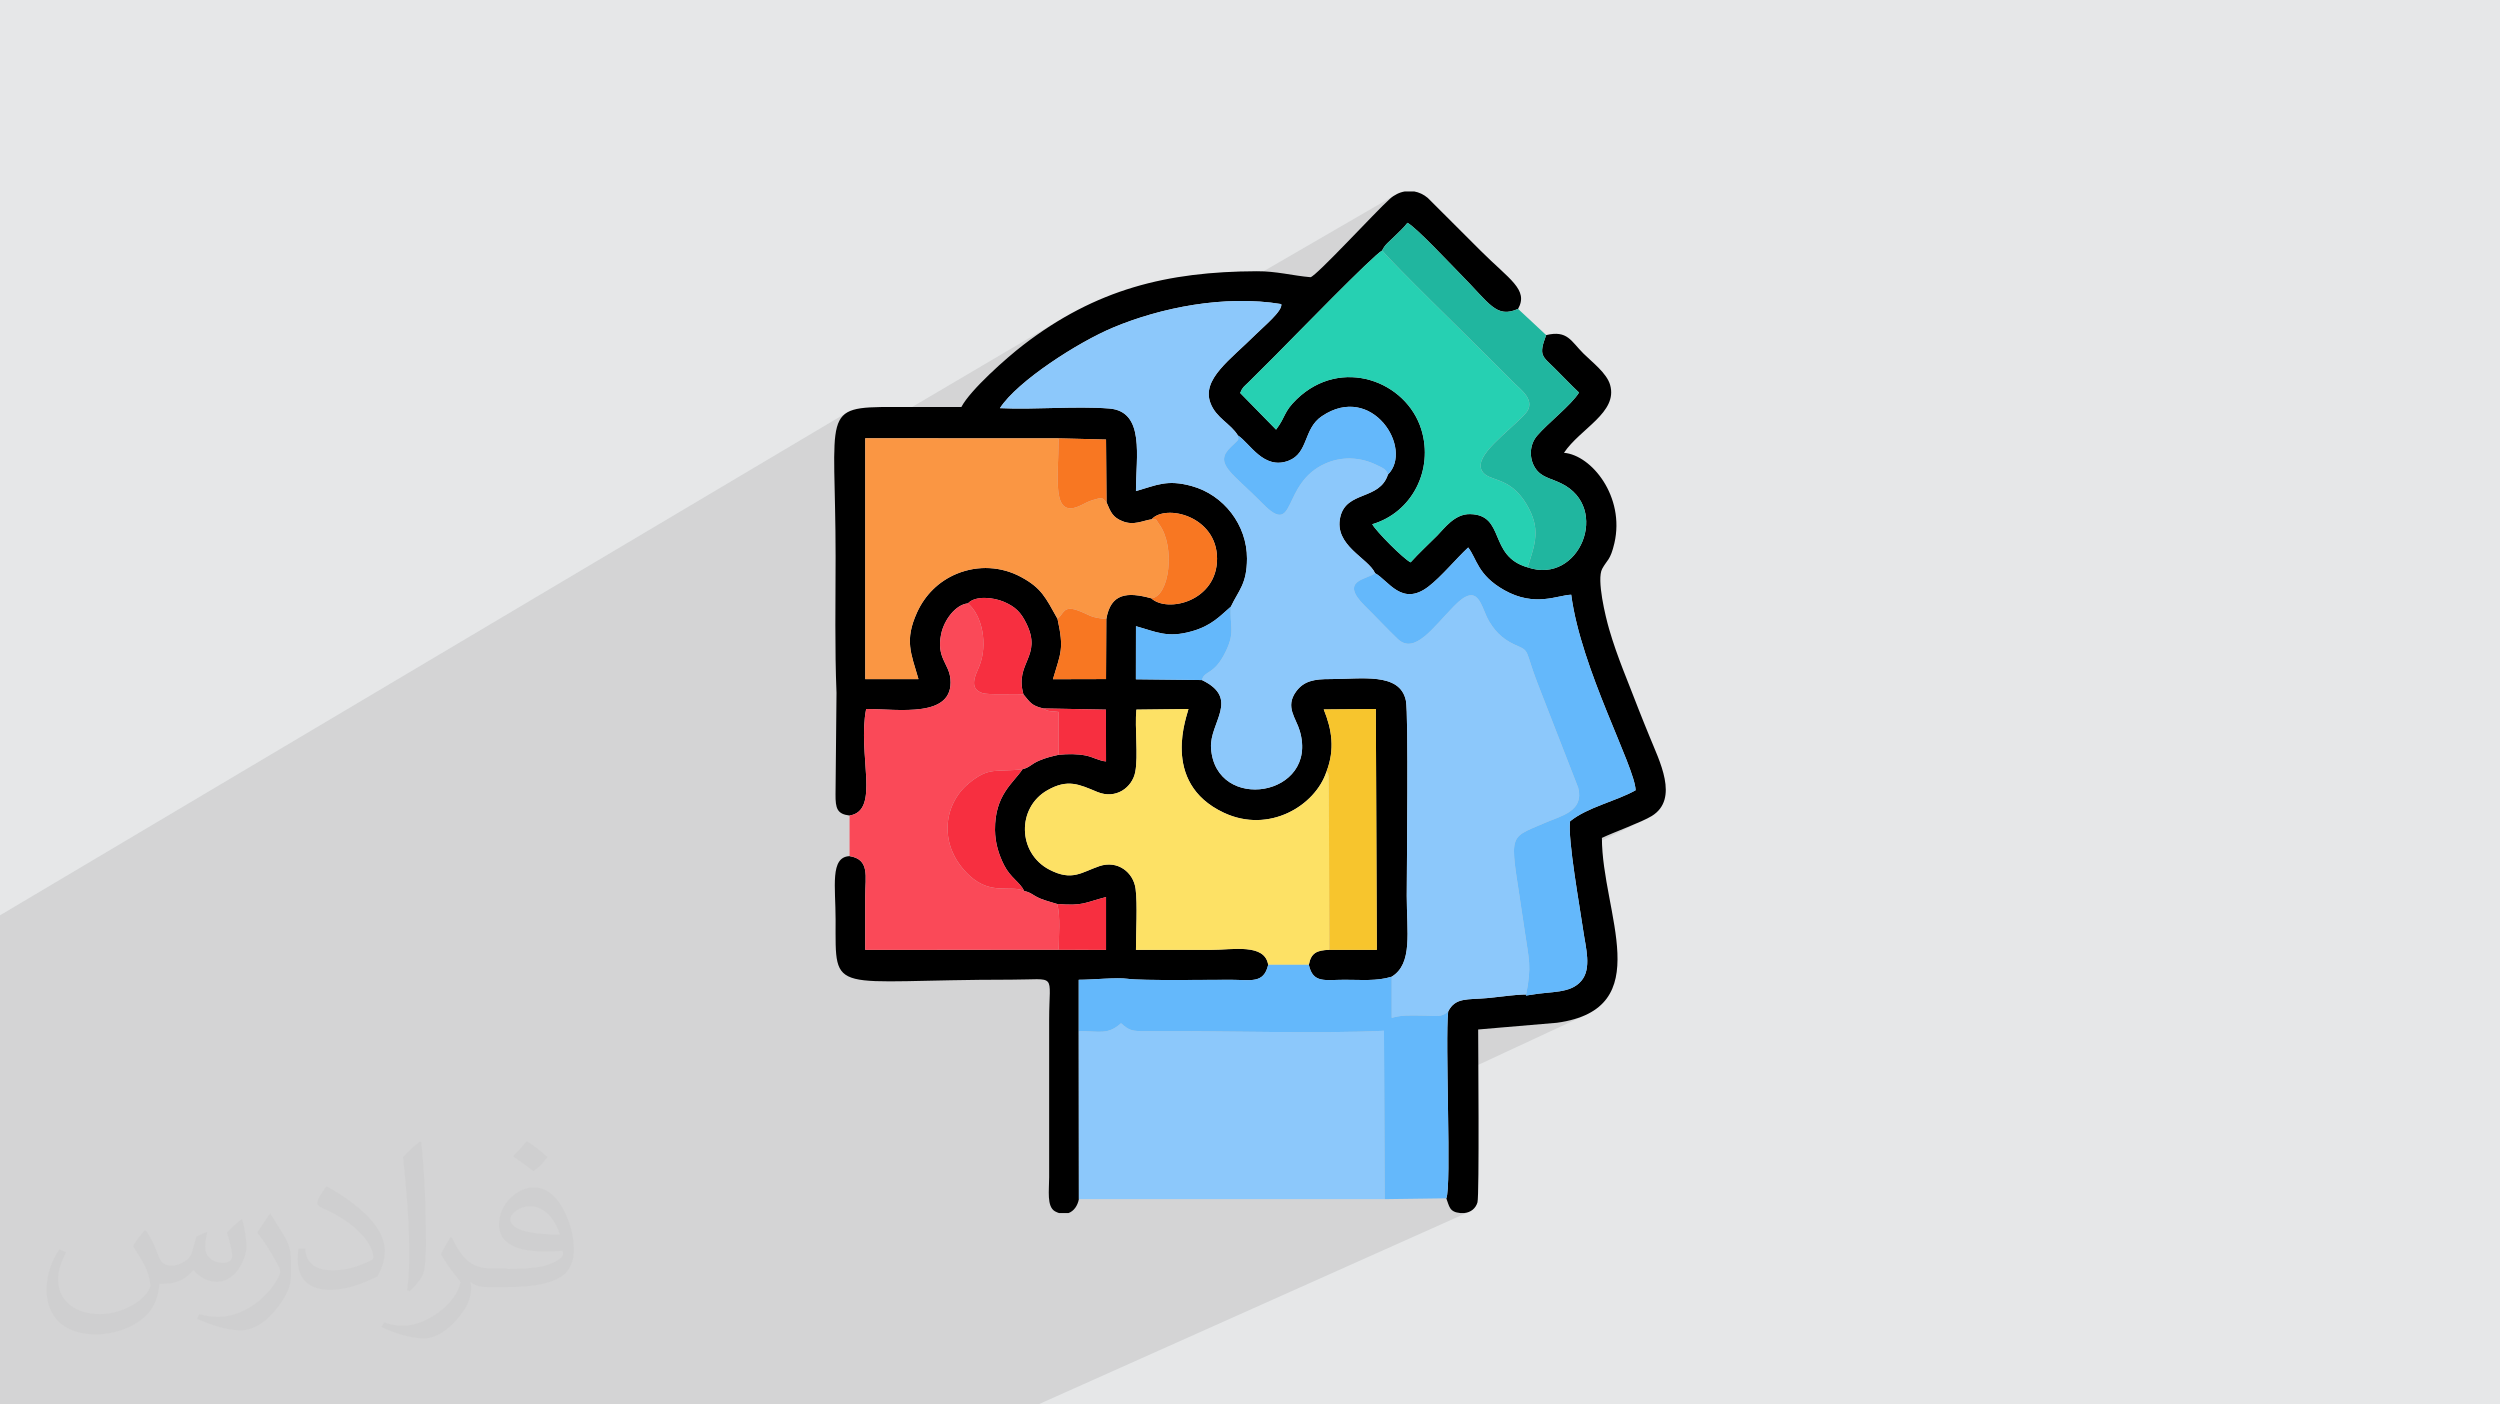 <?xml version="1.0" encoding="UTF-8"?>
<!DOCTYPE svg PUBLIC "-//W3C//DTD SVG 1.1//EN" "http://www.w3.org/Graphics/SVG/1.1/DTD/svg11.dtd">
<!-- Creator: CorelDRAW 2017 -->
<svg xmlns="http://www.w3.org/2000/svg" xml:space="preserve" width="356px" height="200px" version="1.1" style="shape-rendering:geometricPrecision; text-rendering:geometricPrecision; image-rendering:optimizeQuality; fill-rule:evenodd; clip-rule:evenodd"
viewBox="0 0 356000 200000"
 xmlns:xlink="http://www.w3.org/1999/xlink"
 enable-background="new 0 0 511.991 511.991">
 <defs>
  <style type="text/css">
   <![CDATA[
    .fil2 {fill:black}
    .fil9 {fill:#20B69F}
    .fil7 {fill:#26D0B2}
    .fil8 {fill:#64B8FB}
    .fil3 {fill:#8CC8FB}
    .fil0 {fill:#E6E7E8}
    .fil11 {fill:#F72F40}
    .fil10 {fill:#F7C52D}
    .fil12 {fill:#F87722}
    .fil6 {fill:#FA4958}
    .fil4 {fill:#FA9643}
    .fil5 {fill:#FDE165}
    .fil13 {fill:#373435;fill-opacity:0.031}
    .fil1 {fill:#373435;fill-opacity:0.102}
   ]]>
  </style>
 </defs>
 <g id="Layer_x0020_1">
  <polygon class="fil0" points="0,0 356000,0 356000,200000 0,200000 "/>
  <polygon class="fil1" points="54250,200000 54000,200000 53510,200000 52900,200000 52010,200000 51710,200000 51340,200000 51100,200000 49760,200000 45940,200000 41860,200000 39160,200000 38720,200000 32790,200000 32470,200000 28720,200000 24220,200000 22770,200000 17770,200000 17380,200000 17050,200000 15720,200000 12650,200000 11380,200000 9980,200000 9780,200000 7970,200000 6430,200000 4020,200000 1040,200000 50,200000 0,200000 0,198950 0,198700 0,197660 0,196740 0,196660 0,196580 0,196580 0,196090 0,196010 0,195200 0,195120 0,194800 0,194770 0,194710 0,194660 0,194660 0,194450 0,193490 0,192740 0,191510 0,191250 0,191030 0,190430 0,189480 0,189290 0,188850 0,187810 0,187640 0,187170 0,187170 0,187150 0,187060 0,187040 0,187020 0,186180 0,186090 0,186070 0,185960 0,185540 0,185260 0,185200 0,185100 0,185030 0,184690 0,183750 0,183460 0,182390 0,181550 0,181300 0,181290 0,180950 0,178000 0,177900 0,177630 0,177240 0,177030 0,176300 0,176090 0,175300 0,174980 0,174750 0,174660 0,174210 0,174200 0,173540 0,173410 0,173280 0,173110 0,172460 0,172190 0,171450 0,171190 0,170910 0,170540 0,170380 0,169960 0,169360 0,169170 0,169020 0,168890 0,167220 0,165200 0,165180 0,165140 0,165050 0,164920 0,164370 0,164130 0,163400 0,163270 0,162890 0,162800 0,162700 0,162680 0,161750 0,160830 0,160460 0,160450 0,160080 0,160010 0,158440 0,158370 0,156490 0,155910 0,155200 0,155130 0,153830 0,152340 0,149970 0,148890 0,148620 0,148100 0,147670 0,147080 0,146910 0,143080 0,142980 0,139220 0,138900 0,138070 0,134900 0,134480 0,130340 120670,58710 120020,59220 119520,59910 119180,60820 118960,61970 118830,63400 118810,64480 151530,45200 149590,46390 147640,47700 145700,49130 144690,49930 143510,50930 142210,52080 140890,53300 139620,54560 138480,55790 137550,56940 136890,57950 129260,62410 130880,62410 153070,49450 154250,48770 155400,48140 156500,47570 157560,47060 158540,46630 159820,46110 161160,45630 162540,45160 163970,44740 165430,44340 166920,43990 168440,43680 169990,43410 171540,43190 172180,43120 198660,27770 198400,27930 198150,28110 197910,28320 196870,29320 195400,30810 193670,32600 191820,34500 190040,36330 188470,37900 187280,39010 186620,39470 180430,43040 180720,43070 200420,31730 201060,32190 201950,32960 203000,33970 204140,35100 205280,36260 206340,37350 207230,38290 207890,38950 209340,40460 210550,41750 211560,42800 212460,43600 213300,44140 214160,44390 215090,44340 216170,43990 220170,47720 219830,48690 219640,49440 219600,50040 219690,50520 219920,50950 220280,51380 220770,51860 221390,52450 221840,52900 222270,53340 222700,53770 223130,54210 223550,54630 223970,55060 224410,55480 224850,55900 224340,56600 223660,57360 222880,58150 222020,58970 221150,59780 220300,60580 219530,61350 218870,62060 218510,62580 218240,63130 218070,63720 218000,64320 218010,64930 218120,65520 218310,66080 218580,66610 218930,67070 219300,67420 219710,67710 220160,67940 220650,68150 221170,68350 221720,68580 222320,68840 223520,69570 224450,70450 225140,71440 225600,72520 225840,73650 225870,74810 225700,75960 225350,77070 224830,78110 224160,79040 223340,79850 222390,80490 214940,84380 215810,84780 217280,85190 218650,85340 219900,85310 221040,85150 222060,84950 222960,84780 223740,84690 224070,86720 224530,88800 225100,90910 225750,93050 226470,95180 227230,97280 228020,99340 228810,101340 229590,103250 230340,105050 231020,106730 231640,108270 232150,109630 232550,110810 232800,111780 232900,112530 231800,113090 223560,117120 223530,117500 223540,118210 223580,119050 223650,119990 223760,121030 223800,121410 228110,119320 228850,118990 229740,118610 230730,118200 231770,117780 232790,117360 233740,116940 234570,116550 223840,121760 223890,122140 224040,123290 224210,124480 224380,125670 224560,126850 224740,127990 224920,129090 225080,130100 225230,131020 225350,131830 225450,132500 225600,133440 225770,134410 225920,135380 226010,136340 226020,137280 225900,138160 225630,138970 225170,139680 224530,140270 223790,140690 211350,146530 221740,145640 224180,145130 226140,144370 206130,153670 206140,153870 206170,156080 206200,158320 206230,160520 206250,162640 206260,164620 206250,166410 206220,167970 206160,169220 206070,170130 205940,170640 206090,171050 206220,171430 206360,171770 206520,172070 206740,172320 207040,172520 207440,172660 207960,172740 208500,172750 208850,172690 209170,172580 147830,200000 147530,200000 147020,200000 140690,200000 132670,200000 106470,200000 104960,200000 97340,200000 96710,200000 96650,200000 94220,200000 94220,200000 94010,200000 93590,200000 92950,200000 91880,200000 88240,200000 87990,200000 86590,200000 85520,200000 84980,200000 83490,200000 82480,200000 81450,200000 75900,200000 71560,200000 66390,200000 62690,200000 62670,200000 62030,200000 58030,200000 56750,200000 55760,200000 55210,200000 54690,200000 54290,200000 "/>
  <g id="_2062250669728">
   <path class="fil2" d="M150750 62420l6750 170 70 8940c600,1460 920,2150 2270,2690 1630,660 2880,-90 4150,-270 1980,-2220 9300,-490 9320,5590 10,6070 -7050,7790 -9370,5660 -3470,-960 -5780,-700 -6400,2950l-40 8550 -7560 20c1120,-3810 1600,-4260 650,-8600 -1700,-3030 -2260,-4380 -5220,-5970 -2740,-1470 -6060,-1710 -9140,-440 -2600,1080 -4520,3050 -5630,5470 -1830,4020 -880,5820 190,9530l-7580 0 0 -34300 27540 10zm49290 -35160l1340 0c670,120 1340,420 1930,920l7540 7530c4070,4070 6870,5540 5320,8280 -3130,1380 -4000,-730 -8280,-5040 -1350,-1350 -6170,-6530 -7470,-7220 -530,700 -1110,1200 -1780,1870 -790,790 -1460,1250 -1820,2070 -1290,680 -12580,12310 -15230,14970l-3840 3830c-690,670 -790,640 -1150,1490l5110 5220c1450,-1920 1020,-2470 2950,-4340 6320,-6090 15630,-2590 17750,4360 1740,5720 -1330,11780 -7000,13450 550,1020 4440,4930 5460,5430 1200,-1330 2470,-2490 3790,-3810 1000,-1010 2470,-3110 4690,-3060 5060,110 2540,5980 8180,7580 7380,2560 11880,-8510 4790,-11950 -1630,-790 -2870,-870 -3730,-2230 -850,-1340 -820,-3250 280,-4550 1550,-1820 4870,-4370 5980,-6160 -1200,-1120 -2240,-2250 -3460,-3450 -1790,-1770 -2320,-1800 -1220,-4730 3040,-740 3540,860 5310,2620 1200,1200 3320,2780 3800,4470 1130,3940 -4260,6210 -6570,9670 3940,330 8700,6260 7180,12860 -580,2490 -1040,2360 -1740,3660 -820,1510 480,6830 990,8590 1170,4030 2670,7410 4200,11430 530,1380 1060,2620 1550,3850 1360,3400 4280,8890 320,11330 -1430,880 -5380,2300 -7100,3120 0,10650 8010,24310 -6370,26320l-11250 960c0,2090 180,23620 -100,24620 -240,830 -920,1430 -1890,1520l-540 0c-1590,-140 -1570,-960 -2010,-2100 770,-1550 -190,-22450 270,-26600 1010,-2040 2760,-1660 5530,-1910 1380,-120 5220,-680 6260,-470 2850,-520 5600,-140 7160,-1980 1520,-1770 630,-4730 280,-7180 -450,-3180 -2240,-13030 -1870,-15550 2510,-2030 6500,-2830 9330,-4420 -80,-3330 -7780,-17230 -9170,-27840 -1910,50 -5150,1810 -9510,-640 -3850,-2170 -3910,-4470 -5160,-6090 -1740,1620 -3840,4180 -5660,5570 -3780,2900 -5680,-860 -7600,-1910 -970,-2180 -5900,-3930 -4950,-8010 870,-3750 5590,-2340 6780,-6030 3680,-3670 -2250,-13150 -9410,-8310 -2660,1790 -1870,5240 -4750,6340 -3550,1350 -5500,-2520 -7210,-3610 -1000,-1660 -3090,-2470 -3890,-4580 -1320,-3420 2790,-6160 6460,-9820 1110,-1110 3850,-3350 3610,-4300 -8060,-1340 -17200,520 -23910,3330 -5020,2090 -13670,7650 -16150,11490 5020,240 10650,-320 15550,50 5150,400 3810,6910 3820,11760 2950,-840 4410,-1690 7930,-720 4590,1260 7890,5560 7880,10330 -10,3630 -1190,4520 -2290,6840 -1530,1320 -2730,2720 -5580,3520 -3460,980 -5040,80 -7940,-730l-10 7560 9410 110c5480,2650 1050,6020 1290,9680 610,9300 15390,6940 12640,-2430 -540,-1870 -2120,-3410 -540,-5600 1110,-1530 2590,-1800 4910,-1790 4310,20 9910,-1030 10740,3080 390,1930 120,23860 120,27780 0,5160 880,9670 -2140,11520 -2130,670 -4400,430 -6730,440 -2760,0 -4490,550 -5070,-2130 290,-1660 1120,-2100 2930,-2130l6750 0 -140 -34300 -7420 60c1170,2870 1610,5690 390,8860 -1590,4850 -8160,8870 -14600,5860 -9240,-4320 -5100,-14170 -5060,-14780l-7410 90c-250,2610 290,6550 -160,8880 -420,2190 -2740,3950 -5410,2840 -2600,-1080 -4200,-1890 -7100,-240 -4360,2470 -4270,8940 290,11310 3240,1680 4550,370 7100,-500 2600,-890 4860,860 5170,3230 290,2210 50,6280 50,8690 3550,0 7100,0 10650,0 3140,0 7700,-960 8180,2130 -630,2740 -2490,2130 -5330,2130 -2840,-10 -12660,150 -14690,-140 -1530,-220 -4960,140 -6960,140l0 7310 20 23930c-170,910 -700,1700 -1480,1980l-1340 0c-180,-60 -380,-140 -580,-250 -1200,-690 -830,-2990 -830,-4860l0 -22450c0,-6760 1260,-5680 -5400,-5680 -25960,0 -25010,2500 -25010,-8530 0,-4690 -830,-8940 1990,-9060 2910,470 2230,2900 2230,5650 0,2570 0,5130 0,7700l27550 -10 6740 10 0 -7520c-3070,780 -3160,1290 -6950,990 -820,-270 -1610,-440 -2400,-770 -1130,-480 -1260,-860 -2300,-1080 -620,-1280 -1960,-1880 -2870,-3690 -740,-1470 -1270,-3100 -1290,-5000 -40,-5020 2600,-6660 3920,-8660 1050,-250 1180,-720 2410,-1240 840,-360 1790,-610 2740,-810 1310,-130 2610,-140 3840,100 1050,210 1980,790 2900,840l-10 -7370 -8920 -170c-1690,-380 -1910,-900 -2830,-2000 -1300,-4530 2750,-5370 410,-10110 -770,-1560 -1520,-2350 -3190,-3070 -1460,-630 -4050,-930 -5130,220 -1730,160 -3390,2330 -3810,4370 -710,3390 1120,4180 1320,6390 510,5650 -7400,4280 -12000,4280 -1270,6500 2080,14470 -2360,15170 -1760,-210 -2020,-990 -2000,-3040l140 -14430c-260,-6330 -130,-12960 -130,-19400 0,-20750 -2240,-21320 8240,-21310 3220,0 6440,0 9670,0 1290,-2450 6430,-7000 8800,-8820 10380,-7980 20510,-10460 33260,-10510 2800,-20 5220,650 7660,850 890,-220 9230,-9300 11290,-11150 630,-570 1370,-930 2130,-1060z"/>
   <path class="fil3" d="M175280 86380c-230,2750 680,3460 -730,6380 -1670,3470 -3050,2650 -3390,4080 5480,2650 1050,6020 1290,9680 610,9300 15390,6940 12640,-2430 -540,-1870 -2120,-3410 -540,-5600 1110,-1530 2590,-1800 4910,-1790 4310,20 9910,-1030 10740,3080 390,1930 120,23860 120,27780 0,5160 880,9670 -2140,11520l0 5860c1540,-410 2420,-340 4070,-330 2220,10 2960,350 3970,-570 1010,-2040 2760,-1660 5530,-1910 1380,-120 5220,-680 6260,-470l-720 110c870,-4260 410,-5120 -200,-9410 -2000,-14000 -2820,-12710 2900,-15180 2330,-1010 5600,-1650 4750,-4990l-5810 -14940c-1670,-4320 -1090,-4540 -2740,-5230 -1810,-760 -3040,-1710 -4130,-3530 -1230,-2040 -1420,-5880 -5020,-2170 -2990,3060 -5620,6940 -8000,4670 -1650,-1580 -3030,-3090 -4670,-4700 -3760,-3700 310,-3740 1440,-4670 -970,-2180 -5900,-3930 -4950,-8010 870,-3750 5590,-2340 6780,-6030 -250,-810 -750,-940 -1660,-1390 -2310,-1120 -4930,-1220 -7250,-180 -6390,2830 -4040,10700 -8990,5640 -4260,-4340 -6990,-5600 -4460,-8000 1390,-1330 1040,-930 990,-1650 -1000,-1660 -3090,-2470 -3890,-4580 -1320,-3420 2790,-6160 6460,-9820 1110,-1110 3850,-3350 3610,-4300 -8060,-1340 -17200,520 -23910,3330 -5020,2090 -13670,7650 -16150,11490 5020,240 10650,-320 15550,50 5150,400 3810,6910 3820,11760 2950,-840 4410,-1690 7930,-720 4590,1260 7890,5560 7880,10330 -10,3630 -1190,4520 -2290,6840z"/>
   <path class="fil3" d="M153610 146830l20 23930 43550 0 -100 -23980c-8730,460 -23690,-20 -33760,60 -2130,10 -2450,-50 -3690,-1130 -1890,1700 -3020,1120 -6020,1120z"/>
   <path class="fil4" d="M150590 88120c900,-730 840,-1910 2810,-1220 1770,610 1670,1040 4140,1250 620,-3650 2930,-3910 6400,-2950 2590,-230 3480,-7330 1130,-10540 -640,-870 -150,-640 -1080,-710 -1270,180 -2520,930 -4150,270 -1350,-540 -1670,-1230 -2270,-2690 -670,-710 -550,-730 -1960,-320 -660,200 -1050,440 -1610,710 -4410,2220 -3250,-3900 -3250,-9500l-27540 -10 0 34300 7580 0c-1070,-3710 -2020,-5510 -190,-9530 1110,-2420 3030,-4390 5630,-5470 3080,-1270 6400,-1030 9140,440 2960,1590 3520,2940 5220,5970z"/>
   <path class="fil5" d="M180590 137390l5790 0c290,-1660 1120,-2100 2930,-2130l-90 -24710c-210,-760 90,-160 -330,-670 -1590,4850 -8160,8870 -14600,5860 -9240,-4320 -5100,-14170 -5060,-14780l-7410 90c-250,2610 290,6550 -160,8880 -420,2190 -2740,3950 -5410,2840 -2600,-1080 -4200,-1890 -7100,-240 -4360,2470 -4270,8940 290,11310 3240,1680 4550,370 7100,-500 2600,-890 4860,860 5170,3230 290,2210 50,6280 50,8690 3550,0 7100,0 10650,0 3140,0 7700,-960 8180,2130z"/>
   <path class="fil6" d="M120980 116130l0 5780c2910,470 2230,2900 2230,5650 0,2570 0,5130 0,7700l27550 -10c0,-1960 280,-4680 -210,-6520 -820,-270 -1610,-440 -2400,-770 -1130,-480 -1260,-860 -2300,-1080 -1840,-920 -4680,690 -7790,-2190 -4490,-4170 -3790,-10090 -120,-13130 2980,-2470 3900,-1540 7670,-2030 1050,-250 1180,-720 2410,-1240 840,-360 1790,-610 2740,-810l0 -6100c-1100,-170 -1360,50 -2190,-500 -1690,-380 -1910,-900 -2830,-2000 -1380,-120 -4900,120 -5860,-190 -1990,-650 -960,-2550 -430,-3820 1260,-3100 430,-7220 -1620,-8950 -1730,160 -3390,2330 -3810,4370 -710,3390 1120,4180 1320,6390 510,5650 -7400,4280 -12000,4280 -1270,6500 2080,14470 -2360,15170z"/>
   <path class="fil7" d="M217530 80790c1110,-3450 1910,-5490 -150,-8980 -2480,-4170 -5470,-3110 -6370,-4800 -1130,-2140 3650,-5370 6170,-8070 1710,-1840 -660,-3480 -1570,-4400 -1350,-1370 -2490,-2500 -3840,-3840 -2850,-2860 -13180,-12900 -14950,-15030 -1290,680 -12580,12310 -15230,14970l-3840 3830c-690,670 -790,640 -1150,1490l5110 5220c1450,-1920 1020,-2470 2950,-4340 6320,-6090 15630,-2590 17750,4360 1740,5720 -1330,11780 -7000,13450 550,1020 4440,4930 5460,5430 1200,-1330 2470,-2490 3790,-3810 1000,-1010 2470,-3110 4690,-3060 5060,110 2540,5980 8180,7580z"/>
   <path class="fil8" d="M195810 81620c-1130,930 -5200,970 -1440,4670 1640,1610 3020,3120 4670,4700 2380,2270 5010,-1610 8000,-4670 3600,-3710 3790,130 5020,2170 1090,1820 2320,2770 4130,3530 1650,690 1070,910 2740,5230l5810 14940c850,3340 -2420,3980 -4750,4990 -5720,2470 -4900,1180 -2900,15180 610,4290 1070,5150 200,9410l720 -110c2850,-520 5600,-140 7160,-1980 1520,-1770 630,-4730 280,-7180 -450,-3180 -2240,-13030 -1870,-15550 2510,-2030 6500,-2830 9330,-4420 -80,-3330 -7780,-17230 -9170,-27840 -1910,50 -5150,1810 -9510,-640 -3850,-2170 -3910,-4470 -5160,-6090 -1740,1620 -3840,4180 -5660,5570 -3780,2900 -5680,-860 -7600,-1910z"/>
   <path class="fil8" d="M153610 146830c3000,0 4130,580 6020,-1120 1240,1080 1560,1140 3690,1130 10070,-80 25030,400 33760,-60l100 23980 8770 -120c770,-1550 -190,-22450 270,-26600 -1010,920 -1750,580 -3970,570 -1650,-10 -2530,-80 -4070,330l0 -5860c-2130,670 -4400,430 -6730,440 -2760,0 -4490,550 -5070,-2130l-5790 0c-630,2740 -2490,2130 -5330,2130 -2840,-10 -12660,150 -14690,-140 -1530,-220 -4960,140 -6960,140l0 7310z"/>
   <path class="fil9" d="M196820 35670c1770,2130 12100,12170 14950,15030 1350,1340 2490,2470 3840,3840 910,920 3280,2560 1570,4400 -2520,2700 -7300,5930 -6170,8070 900,1690 3890,630 6370,4800 2060,3490 1260,5530 150,8980 7380,2560 11880,-8510 4790,-11950 -1630,-790 -2870,-870 -3730,-2230 -850,-1340 -820,-3250 280,-4550 1550,-1820 4870,-4370 5980,-6160 -1200,-1120 -2240,-2250 -3460,-3450 -1790,-1770 -2320,-1800 -1220,-4730l-4000 -3730c-3130,1380 -4000,-730 -8280,-5040 -1350,-1350 -6170,-6530 -7470,-7220 -530,700 -1110,1200 -1780,1870 -790,790 -1460,1250 -1820,2070z"/>
   <path class="fil10" d="M188890 109880c420,510 120,-90 330,670l90 24710 6750 0 -140 -34300 -7420 60c1170,2870 1610,5690 390,8860z"/>
   <path class="fil8" d="M176270 62000c50,720 400,320 -990,1650 -2530,2400 200,3660 4460,8000 4950,5060 2600,-2810 8990,-5640 2320,-1040 4940,-940 7250,180 910,450 1410,580 1660,1390 3680,-3670 -2250,-13150 -9410,-8310 -2660,1790 -1870,5240 -4750,6340 -3550,1350 -5500,-2520 -7210,-3610z"/>
   <path class="fil11" d="M145850 126880c-620,-1280 -1960,-1880 -2870,-3690 -740,-1470 -1270,-3100 -1290,-5000 -40,-5020 2600,-6660 3920,-8660 -3770,490 -4690,-440 -7670,2030 -3670,3040 -4370,8960 120,13130 3110,2880 5950,1270 7790,2190z"/>
   <path class="fil8" d="M171160 96840c340,-1430 1720,-610 3390,-4080 1410,-2920 500,-3630 730,-6380 -1530,1320 -2730,2720 -5580,3520 -3460,980 -5040,80 -7940,-730l-10 7560 9410 110z"/>
   <path class="fil11" d="M137830 85920c2050,1730 2880,5850 1620,8950 -530,1270 -1560,3170 430,3820 960,310 4480,70 5860,190 -1300,-4530 2750,-5370 410,-10110 -770,-1560 -1520,-2350 -3190,-3070 -1460,-630 -4050,-930 -5130,220z"/>
   <path class="fil12" d="M163990 73950c930,70 440,-160 1080,710 2350,3210 1460,10310 -1130,10540 2320,2130 9380,410 9370,-5660 -20,-6080 -7340,-7810 -9320,-5590z"/>
   <path class="fil12" d="M150590 88120c950,4340 470,4790 -650,8600l7560 -20 40 -8550c-2470,-210 -2370,-640 -4140,-1250 -1970,-690 -1910,490 -2810,1220z"/>
   <path class="fil12" d="M157570 71530l-70 -8940 -6750 -170c0,5600 -1160,11720 3250,9500 560,-270 950,-510 1610,-710 1410,-410 1290,-390 1960,320z"/>
   <path class="fil11" d="M150760 107480c1310,-130 2610,-140 3840,100 1050,210 1980,790 2900,840l-10 -7370 -8920 -170c830,550 1090,330 2190,500l0 6100z"/>
   <path class="fil11" d="M150550 128730c490,1840 210,4560 210,6520l6740 10 0 -7520c-3070,780 -3160,1290 -6950,990z"/>
  </g>
 </g>
 <g id="Layer_x0020_1_0">
 </g>
 <g id="Layer_x0020_1_0_1">
  <path class="fil13" d="M20860 175320c670,1060 1150,2020 1540,3080 290,670 480,1820 2020,1820 480,0 1060,-100 1630,-480 670,-290 1160,-860 1350,-1630l570 -2020 1450 -670 90 100c-190,760 -290,1530 -290,2010 0,1730 1450,2310 2600,2310 670,0 1250,-390 1250,-960 0,-770 -380,-2210 -770,-3360 670,-680 1350,-1350 2120,-1920l90 90c390,1440 580,2880 580,3840 0,960 -390,1920 -770,2590 -670,1350 -1920,2410 -3460,2410 -1160,0 -2400,-580 -3270,-1640l-100 0c-860,1060 -2110,1920 -4130,1920l-670 0c-100,1350 -390,2310 -870,3170 -1250,2400 -4800,4040 -8170,4040 -4710,0 -7020,-2690 -7020,-6340 0,-2210 770,-4320 1830,-5760l960 380c-670,1350 -1150,2590 -1150,3840 0,3360 2780,4990 5960,4990 2980,0 6530,-1820 7210,-4030 -290,-2400 -1160,-3450 -2500,-5660 380,-670 960,-1440 1630,-2210l100 0 0 0 190 90zm54220 -12770c960,580 1930,1350 2890,2210 -580,770 -1160,1440 -2020,2020 -960,-770 -1920,-1440 -2890,-2110 680,-770 1350,-1440 1930,-2120l0 0 90 0zm480 9220c-1630,0 -2880,1060 -2880,1830 0,1630 3170,2200 7020,2200 -480,-1920 -2120,-4030 -4140,-4030zm-3550 8930c2110,0 3940,-100 5280,-380 1540,-390 2890,-1160 2890,-1730 0,-190 0,-290 -100,-480 -860,90 -1820,90 -2790,90 -2780,0 -4990,-670 -5860,-2200 -190,-480 -380,-960 -380,-1540 0,-1540 670,-3070 1820,-4030 960,-870 2020,-1350 3170,-1350 1930,0 3560,1540 4620,4040 580,1340 1060,2880 1060,4890 0,1350 -390,2400 -1160,3270 -1530,1440 -4320,2010 -8650,2010l-1920 0 0 0 -480 0c-1060,0 -1830,-190 -2410,-670l-90 0c0,290 90,480 90,670 0,960 -280,2210 -960,3170 -1920,2880 -4040,4130 -5770,4130 -1820,0 -4030,-670 -6050,-1630l380 -670c680,280 1540,480 2790,480 3270,0 7500,-3170 8080,-6150 -100,-290 -390,-570 -680,-960 -960,-1150 -1530,-2110 -2110,-3070 480,-960 960,-1730 1340,-2400l200 0c1340,2780 2690,4420 5480,4420l480 0 0 0 2020 0 0 0 -290 90zm-14040 2980c190,-1350 290,-2790 290,-4130l0 -2020c0,-3740 -480,-9220 -870,-12770 680,-770 1640,-1630 2410,-2210l190 100c480,4510 670,9700 670,14500 0,1250 -90,2490 -190,3360 -100,1150 -770,2010 -2110,3360l-290 -100 0 0 -100 -90zm-14520 -5960c100,1730 970,3170 3950,3170 1920,0 3460,-480 5280,-1340 290,-100 480,-290 480,-480 0,-1150 -860,-2590 -2300,-3940 -1350,-1250 -3270,-2400 -4910,-3070 -570,-290 -770,-480 -770,-770 0,-480 680,-1540 1250,-2300l200 0c1920,1050 4130,2590 5760,4220 1450,1540 2410,3170 2410,4900 0,1250 -390,2490 -1060,3650 -2110,1050 -4420,1920 -6730,1920 -2790,0 -4610,-1350 -4610,-4320 0,-290 0,-870 90,-1540l960 0 0 0 0 -100zm-5000 -4990l1730 2790c680,1050 1250,2110 1250,3930l0 2310c0,1820 -1150,3740 -3070,5760 -1440,1340 -2790,1920 -4040,1920 -1830,0 -3850,-580 -6250,-1630l290 -680c770,200 1630,390 2690,390 3460,0 6920,-2500 8560,-5570 190,-390 290,-670 290,-860 0,-390 -200,-770 -390,-1060 -860,-1630 -1820,-3170 -2880,-4510 570,-870 1150,-1730 1730,-2600l90 0 0 -190z"/>
 </g>
</svg>
